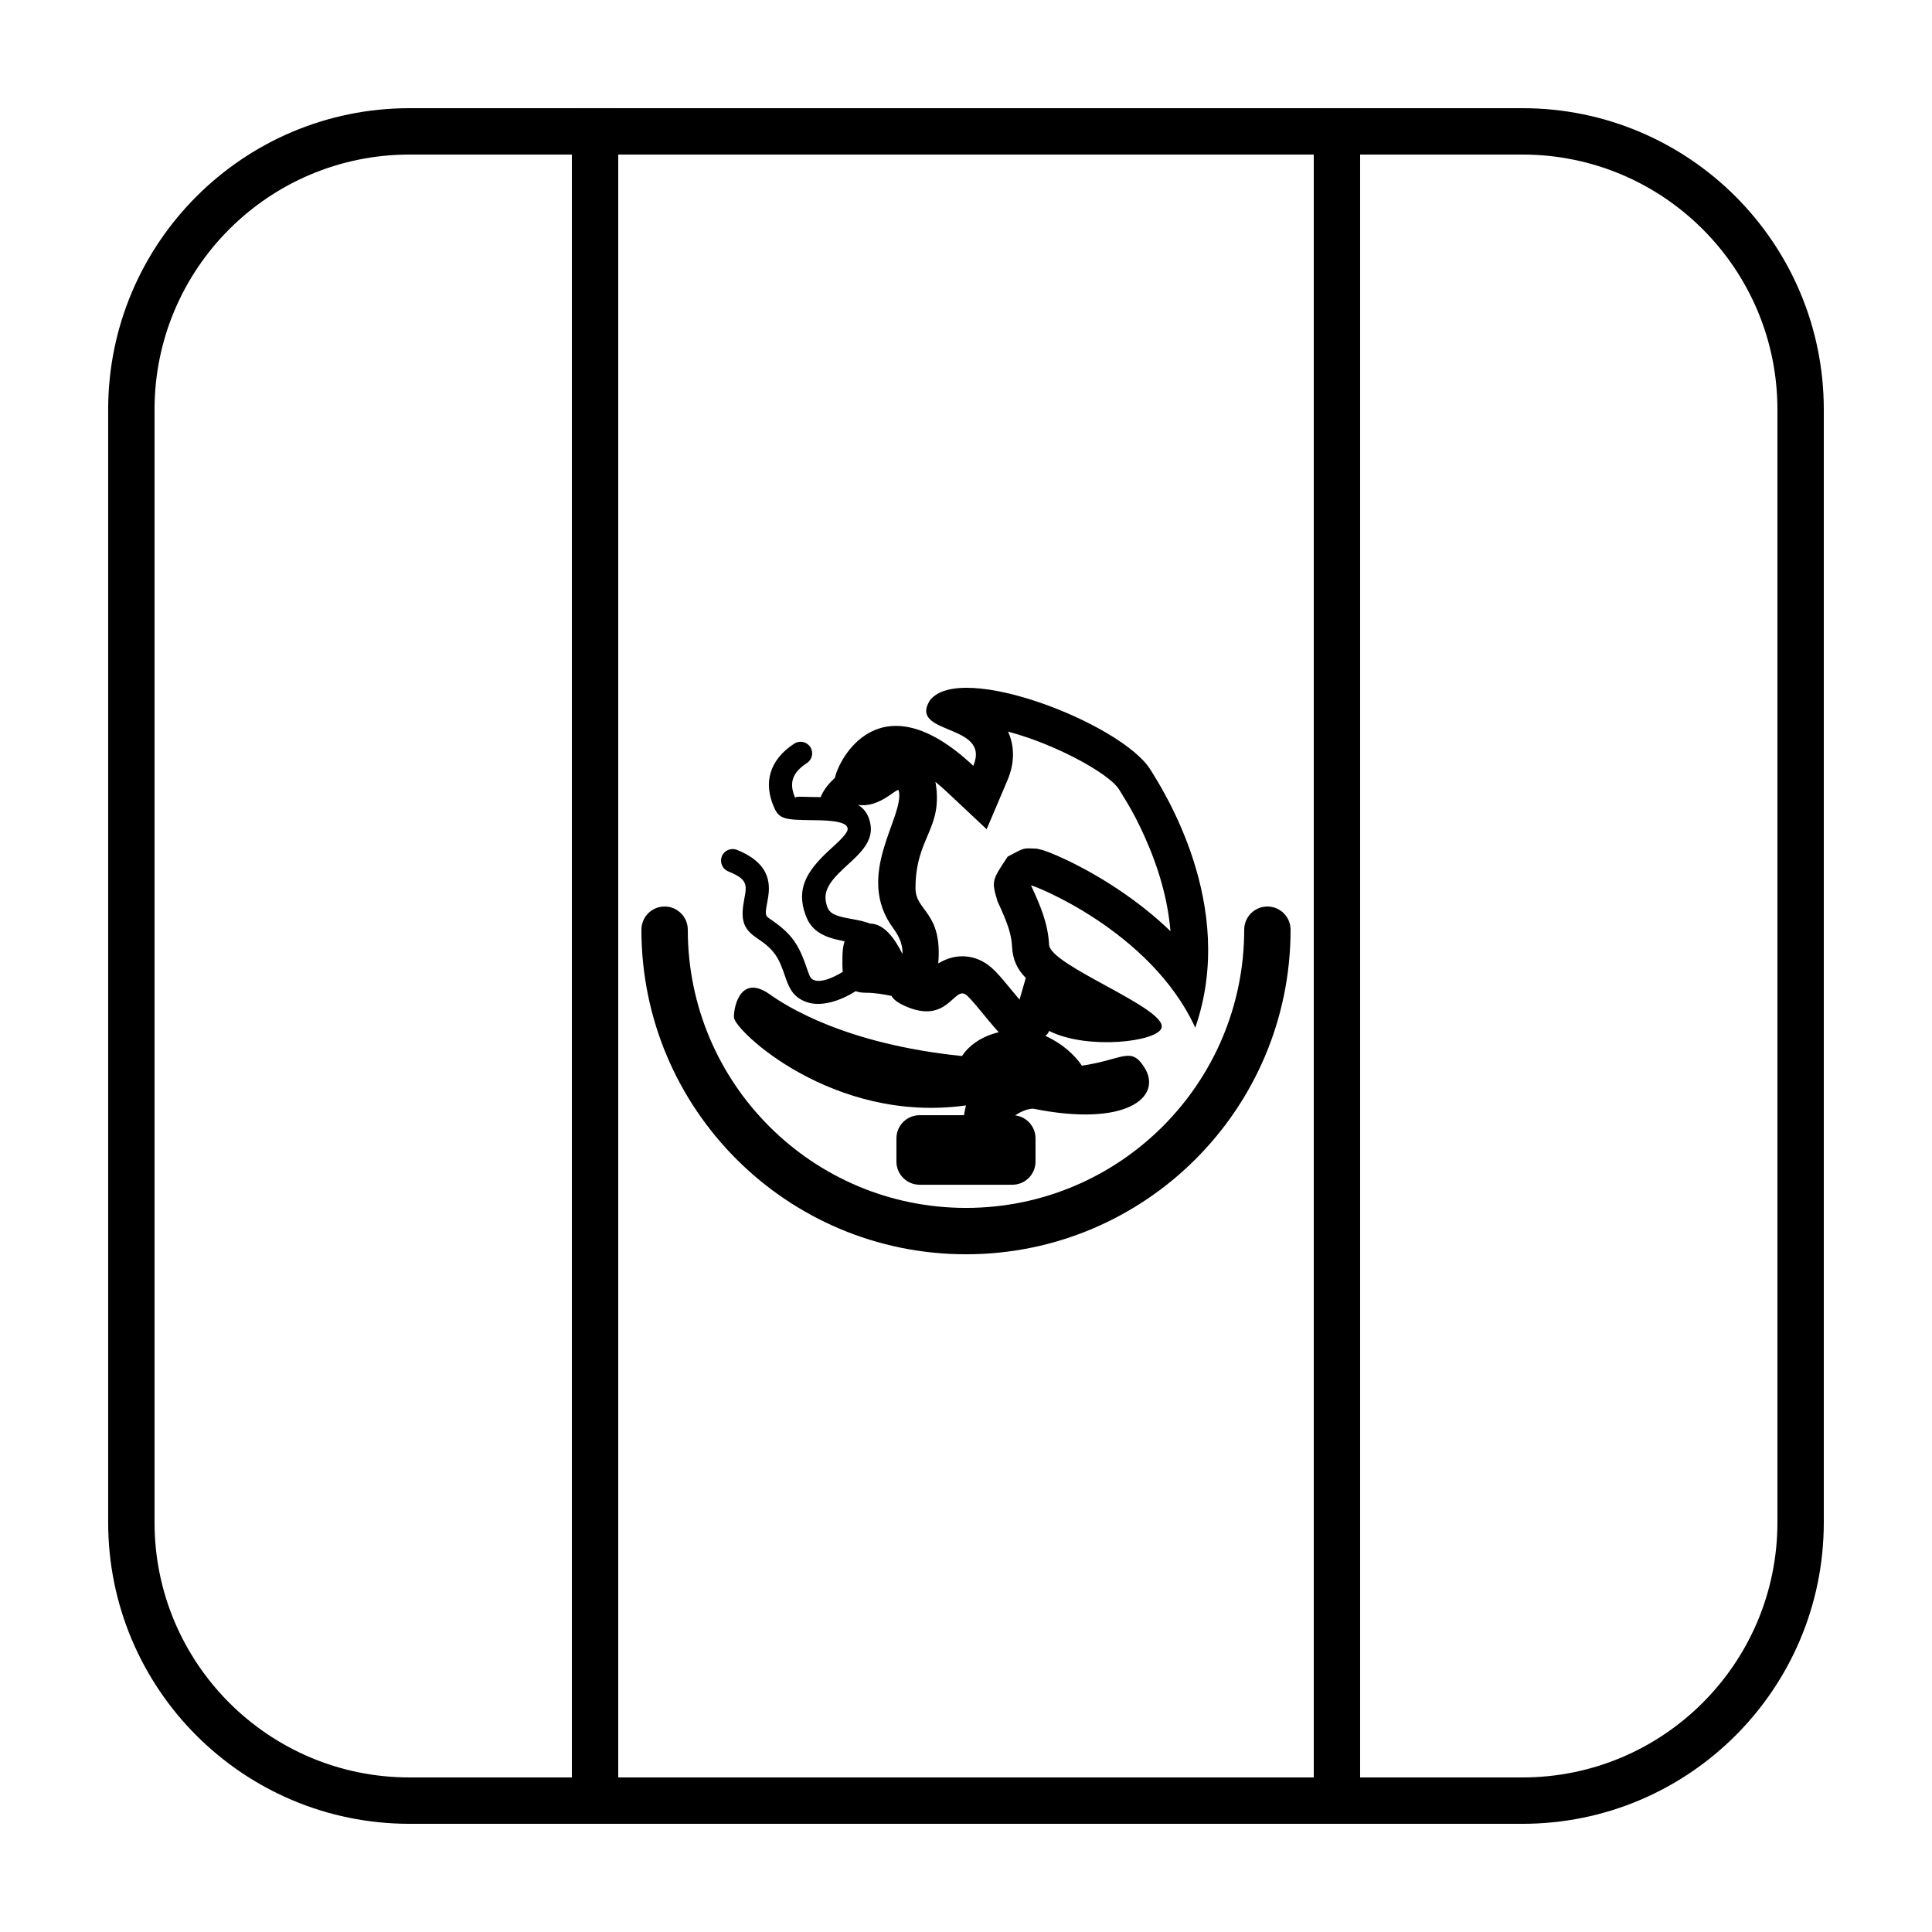 <?xml version="1.0" encoding="UTF-8"?>
<!-- Uploaded to: ICON Repo, www.svgrepo.com, Generator: ICON Repo Mixer Tools -->
<svg fill="#000000" width="800px" height="800px" version="1.1" viewBox="144 144 512 512" xmlns="http://www.w3.org/2000/svg">
 <g>
  <path d="m252.54 172.67h294.91c44.113 0 79.875 35.762 79.875 79.875v294.91c0 44.113-35.762 79.875-79.875 79.875h-294.91c-44.113 0-79.875-35.762-79.875-79.875v-294.91c0-44.113 35.762-79.875 79.875-79.875zm0 12.289c-37.328 0-67.586 30.258-67.586 67.586v294.91c0 37.328 30.258 67.586 67.586 67.586h294.91c37.328 0 67.586-30.258 67.586-67.586v-294.91c0-37.328-30.258-67.586-67.586-67.586z"/>
  <path d="m313.98 390.38c0 47.504 38.512 86.016 86.02 86.016 47.504 0 86.016-38.512 86.016-86.016 0-3.394-2.75-6.144-6.144-6.144-3.394 0-6.144 2.75-6.144 6.144 0 40.719-33.008 73.727-73.727 73.727s-73.73-33.008-73.73-73.727c0-3.394-2.75-6.144-6.144-6.144-3.391 0-6.144 2.75-6.144 6.144z"/>
  <path d="m400 407.62c-3.219-2.371-4.797 7.949-16.004 3.059-2.078-0.91-3.219-1.812-3.742-2.75-2.008-0.402-4.356-0.84-6.793-0.84-1.078 0-1.969-0.152-2.707-0.418-4.269 2.738-9.324 4.188-12.961 2.894-3.098-1.098-4.434-2.953-5.606-6.465-1.863-5.578-2.973-7.41-7.738-10.602-3.805-2.547-4.172-5.227-3.18-10.395 0.215-1.117 0.297-1.645 0.336-2.203 0.148-2.148-0.711-3.402-4.602-4.973-1.574-0.633-2.336-2.426-1.703-3.996 0.633-1.574 2.426-2.336 4-1.703 6.269 2.527 8.773 6.188 8.434 11.094-0.059 0.887-0.172 1.582-0.43 2.938-0.566 2.957-0.504 3.418 0.562 4.133 6.141 4.109 7.891 7.012 10.148 13.762 0.633 1.895 0.926 2.301 1.828 2.621 1.754 0.621 4.789-0.527 7.5-2.234-0.145-1.34-0.086-2.695-0.086-3.789 0-1.266 0.098-2.84 0.57-4.312-0.121-0.02-0.266-0.047-0.465-0.086-5.324-1.027-8.414-2.711-9.914-6.953-2.356-6.66-0.004-11.23 6.176-16.961 0.234-0.219 1.703-1.566 2.098-1.938 0.715-0.668 1.242-1.199 1.672-1.684 1.008-1.137 1.316-1.828 1.238-2.305-0.203-1.23-2.176-1.961-6.918-2.117-0.711-0.023-1.285-0.031-2.586-0.047-7.051-0.074-8.602-0.301-9.926-3.238-3.062-6.805-1.168-12.82 5.281-17.043 1.418-0.93 3.32-0.531 4.25 0.891 0.93 1.418 0.535 3.32-0.887 4.25-3.961 2.594-4.84 5.387-3.043 9.379-0.297-0.66 1.418-0.414 4.391-0.379 1.078 0.012 1.695 0.02 2.305 0.035 0.547-1.512 1.742-3.246 3.777-5.121 0.859-4.566 11.762-26.543 36.656-3.18 4.816-11.344-17.281-8.062-11.512-17.316 8.066-10.598 50.914 6.223 58.457 18.332 3.269 5.246 23.145 36.039 11.879 68.379-11.879-25.949-43.715-38.117-43.516-37.68 2.519 5.43 4.484 10.082 4.781 15.699 0.289 5.562 31.129 16.75 29.82 21.98-0.938 3.75-19.707 5.981-29.82 0.863-0.141 0.484-0.488 0.93-0.969 1.336 4.137 1.805 7.684 4.906 9.672 7.875 10.926-1.605 12.98-5.266 16.594 0.535 4.832 7.766-4.797 15.848-29.52 10.859-0.977-0.016-2.887 0.48-4.75 1.777 3.031 0.375 5.379 2.961 5.379 6.094v6.144c0 3.394-2.75 6.144-6.144 6.144h-24.574c-3.394 0-6.144-2.75-6.144-6.144v-6.144c0-3.391 2.75-6.141 6.144-6.141h11.754c0.141-0.828 0.32-1.695 0.535-2.594-35.289 4.934-61.504-19.973-61.504-23.367 0-3.391 2.039-11.359 9.5-6.07 4.195 2.973 19.762 13.16 50.945 16.352 1.613-2.484 4.816-5.148 9.738-6.305-3.305-3.637-7.113-8.781-8.68-9.934zm-25.309-45.105c0.441 2.676-0.586 4.996-2.699 7.379-0.574 0.652-1.223 1.301-2.062 2.09-0.43 0.402-1.918 1.766-2.129 1.961-4.562 4.231-5.856 6.746-4.559 10.41 0.559 1.582 1.902 2.316 5.285 2.969 0.648 0.121 0.648 0.121 1.32 0.242 1.977 0.355 3.535 0.719 4.777 1.203 3.551 0 6.481 3.836 8.539 8.059 0.09-1.973-0.492-4.203-2.406-6.781-10.555-14.188 3.141-29.73 1.414-36.555-0.266-1.039-5.106 4.809-10.805 3.785 1.805 1.117 2.922 2.789 3.324 5.238zm17.961 36.801c1.082-0.652 2.332-1.23 3.672-1.559 3.359-0.824 6.766-0.07 9.504 1.945 1.355 1 2.441 2.144 4.117 4.117 0.738 0.863 3.492 4.203 3.516 4.227 0.383 0.461 0.43 0.52 0.723 0.867l1.664-5.75c-2.254-2.289-3.457-4.773-3.641-8.289-0.172-3.277-1.109-6.102-3.883-12.082-1.543-5.359-1.543-5.359 2.719-11.77 4.019-2.152 4.019-2.152 5.684-2.191 1.902 0.047 1.902 0.047 2.531 0.184 0.852 0.203 0.852 0.203 1.289 0.34 0.789 0.266 0.789 0.266 1.598 0.574 1.23 0.48 2.723 1.129 4.344 1.895 4.254 2.012 8.848 4.566 13.406 7.582 5.207 3.445 10.008 7.231 14.289 11.367-0.688-8.293-3.09-16.707-6.84-25.047-2.234-4.965-3.898-7.898-6.809-12.566-2.113-3.394-12.594-9.664-23.91-13.594-1.918-0.664-3.766-1.219-5.496-1.688 1.816 3.898 1.758 8.418-0.148 12.91l-5.508 12.965-10.27-9.641c-1.164-1.094-2.262-2.059-3.293-2.902 2.129 12.543-5.293 14.516-5.293 28.195 0 6.164 7.172 6.164 6.035 19.91z"/>
  <path d="m295.55 172.67v442.37h12.289v-442.37z"/>
  <path d="m492.16 172.67v442.37h12.285v-442.37z"/>
 </g>
</svg>